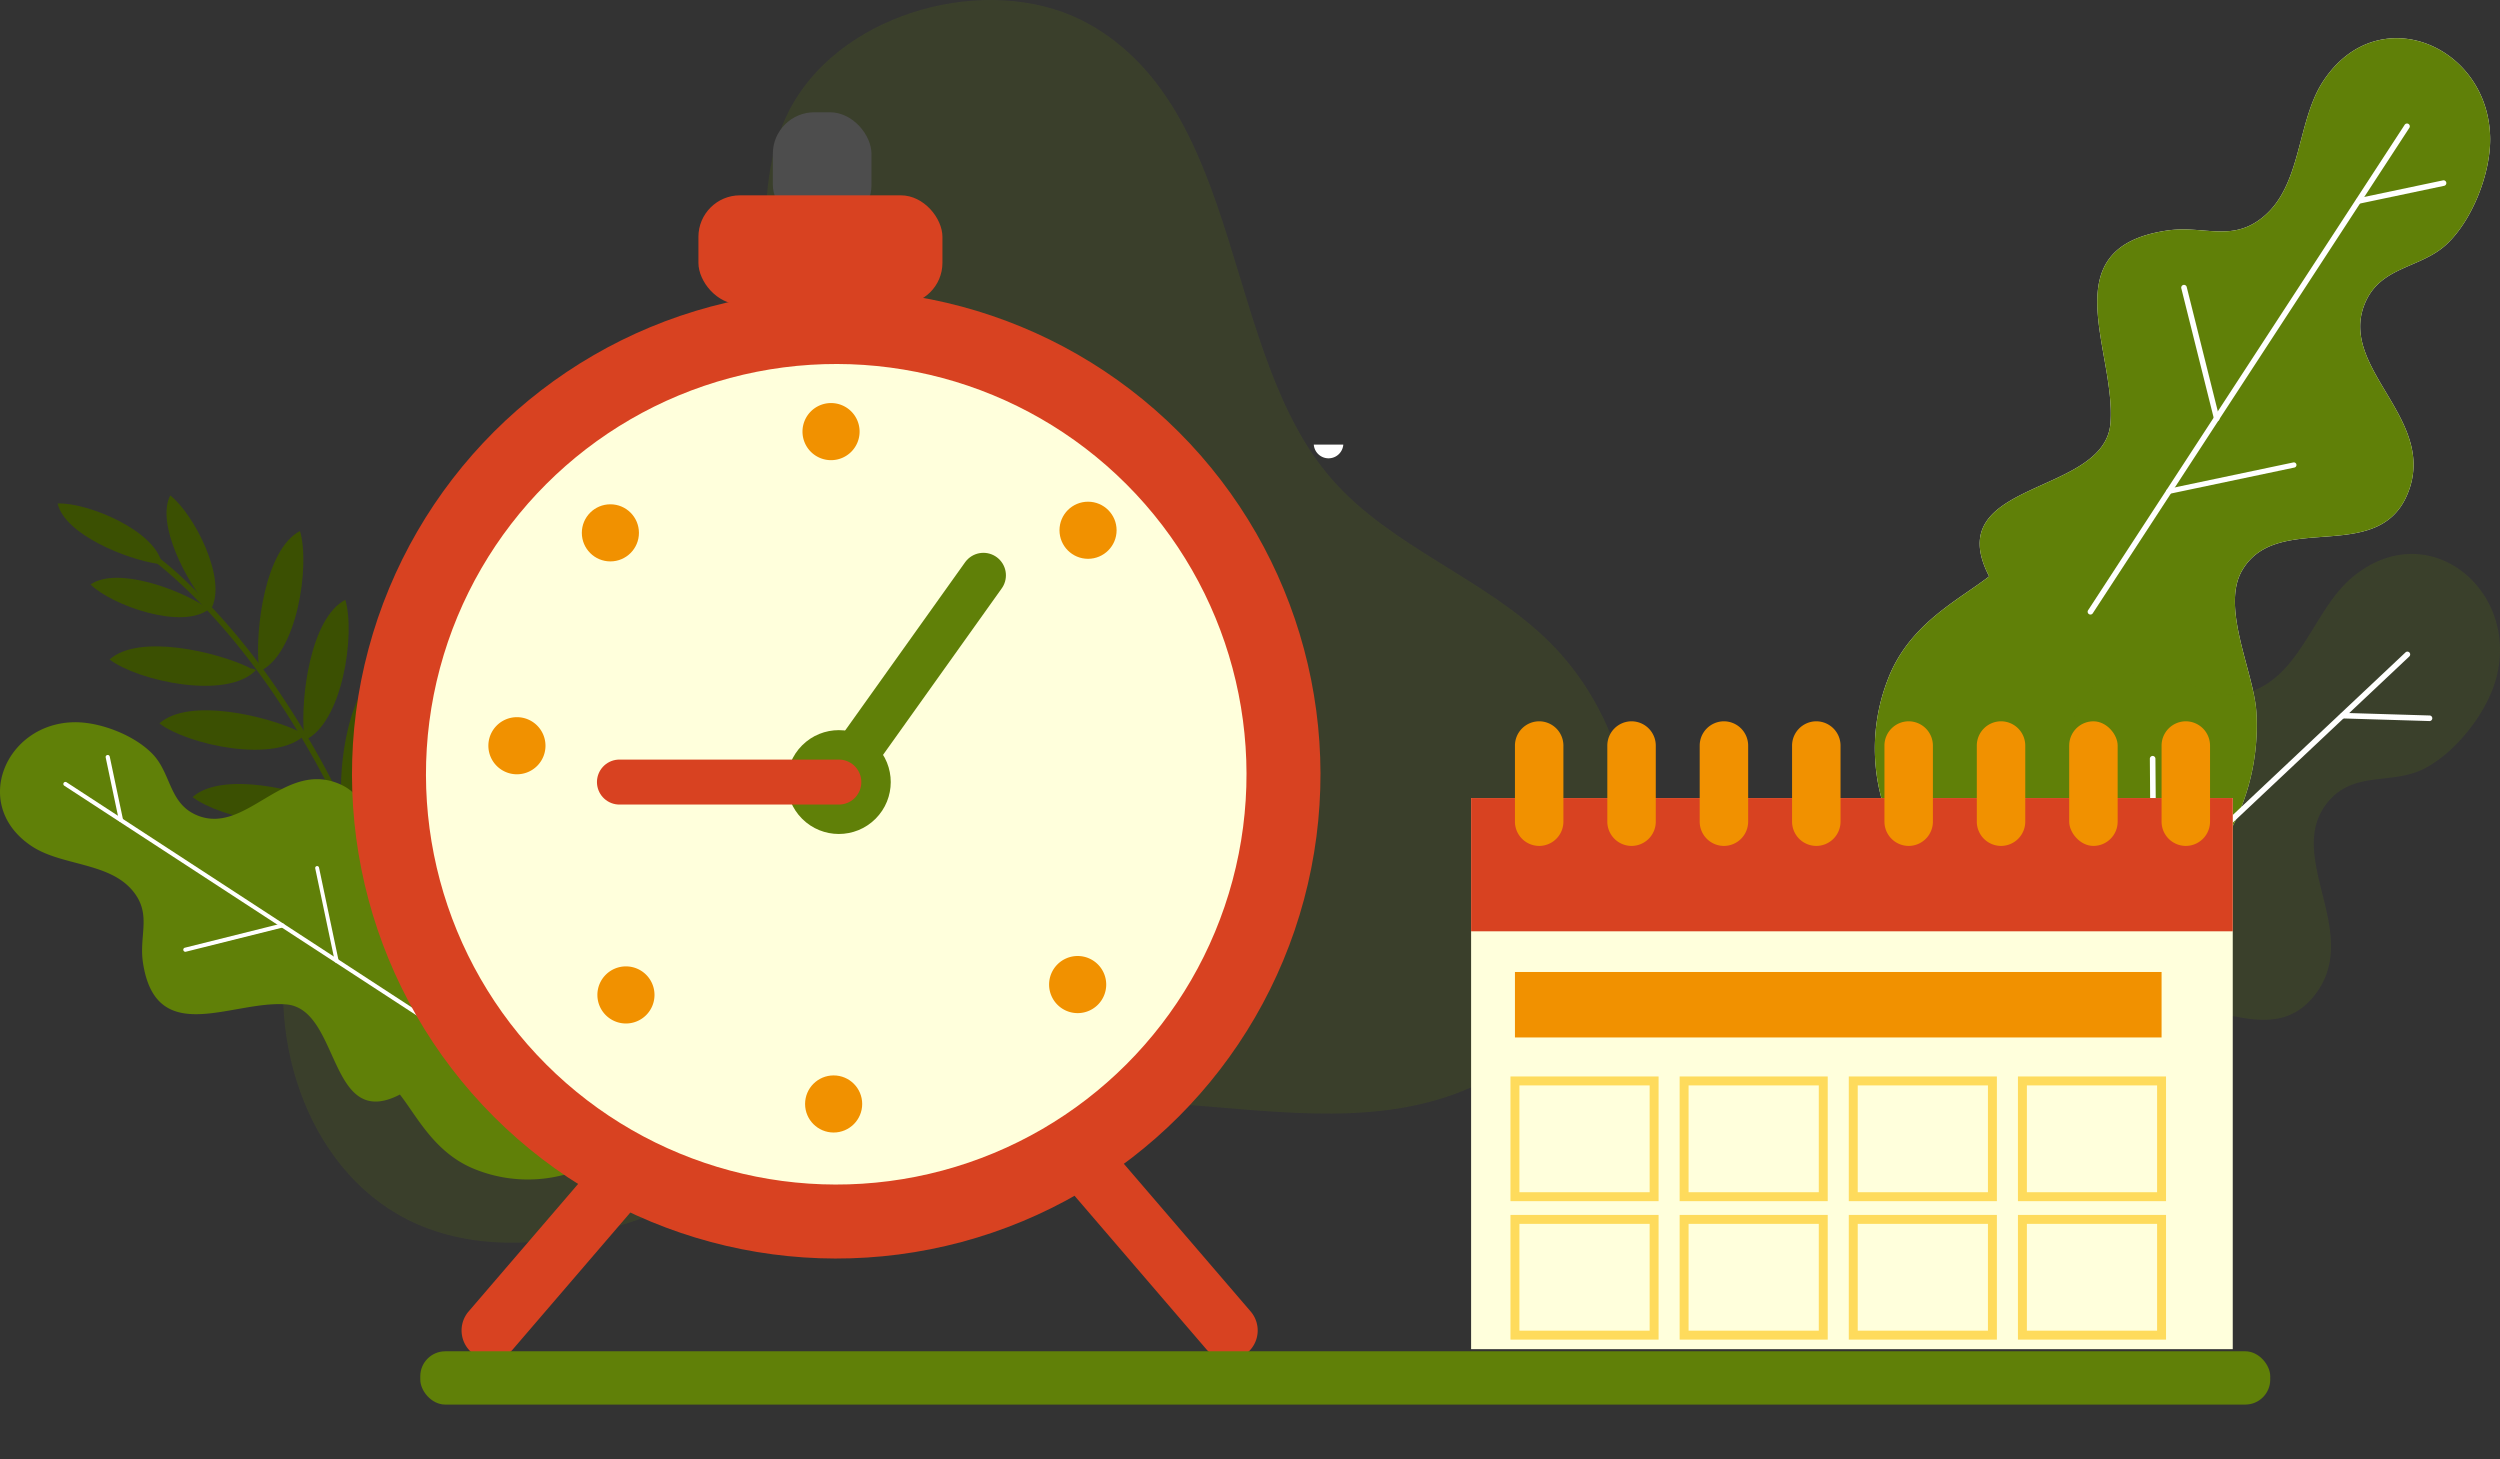 <svg xmlns="http://www.w3.org/2000/svg" width="625.12" height="364.843" viewBox="0 0 625.12 364.843">
  <rect x="0" y="0" width="625.12" height="364.843" fill="#333333" stroke="none"/>
  <g id="Group_3158" data-name="Group 3158" transform="translate(-52.644 -87.112)">
    <path id="Path_5542" data-name="Path 5542" d="M440.063,247.624c-16.125-15.975-39.4-23.583-54.351-40.657-27.438-31.327-21.833-91.824-60.585-113.743-22.9-12.952-58.2-4.479-72.787,17.5-15.46,23.3-2.5,53.447-13.131,78.249-11.841,27.625-40.348,43.354-64.149,61.707-22.927,17.679-43.49,40.714-49.9,68.946s5.22,61.9,31.72,73.556c16.15,7.106,34.94,5.252,51.8.048s32.585-13.536,49.22-19.416c27.625-9.764,57.4-12.591,86.639-10.785,24.165,1.494,49.266,5.964,71.983-2.408,21.481-7.918,38.169-27.538,42.765-49.966S456.326,263.737,440.063,247.624Z" fill="#608008" opacity="0.17"/>
    <g id="Group_3139" data-name="Group 3139">
      <g id="Group_3128" data-name="Group 3128">
        <path id="Path_5543" data-name="Path 5543" d="M550.025,231.231c-12.548-24.207,28.915-19.967,30.335-38.318,1.4-18.14-14.842-43.792,14.06-48.142,9.332-1.4,16.332,3.112,24.253-3.524,9.5-7.956,8.313-23.717,14.78-33.683,13.652-21.037,41.653-9.061,41.856,14.221.076,8.689-4.374,20.19-10.766,26.29-6.661,6.357-16.988,5.427-20.756,15.411-5.908,15.658,17.232,27.963,11.415,45.638-6.664,20.25-32.832,5.14-41.891,20.581-5.442,9.276,2.942,25.515,3.543,35.5a55.6,55.6,0,0,1-9.006,33.818c-18.589,27.97-63.655,29.046-80.785-2.3a47.574,47.574,0,0,1-2.389-39.669C529.949,243.1,542.461,237.147,550.025,231.231Z" fill="#fff"/>
      </g>
      <g id="Group_3129" data-name="Group 3129">
        <path id="Path_5544" data-name="Path 5544" d="M550.025,231.231c-12.548-24.207,28.915-19.967,30.335-38.318,1.4-18.14-14.842-43.792,14.06-48.142,9.332-1.4,16.332,3.112,24.253-3.524,9.5-7.956,8.313-23.717,14.78-33.683,13.652-21.037,41.653-9.061,41.856,14.221.076,8.689-4.374,20.19-10.766,26.29-6.661,6.357-16.988,5.427-20.756,15.411-5.908,15.658,17.232,27.963,11.415,45.638-6.664,20.25-32.832,5.14-41.891,20.581-5.442,9.276,2.942,25.515,3.543,35.5a55.6,55.6,0,0,1-9.006,33.818c-18.589,27.97-63.655,29.046-80.785-2.3a47.574,47.574,0,0,1-2.389-39.669C529.949,243.1,542.461,237.147,550.025,231.231Z" fill="#608008"/>
      </g>
      <g id="Group_3130" data-name="Group 3130">
        <path id="Path_5545" data-name="Path 5545" d="M654.142,118.1a.7.7,0,0,1,.962.966L575.976,240.407a.7.7,0,1,1-1.168-.761L653.937,118.3A.687.687,0,0,1,654.142,118.1Z" fill="#fff"/>
      </g>
      <g id="Group_3131" data-name="Group 3131">
        <path id="Path_5546" data-name="Path 5546" d="M598.374,158.453a.7.7,0,0,1,1.054.417l8.164,32.644a.7.7,0,1,1-1.352.338l-8.165-32.644A.7.7,0,0,1,598.374,158.453Z" fill="#fff"/>
      </g>
      <g id="Group_3132" data-name="Group 3132">
        <path id="Path_5547" data-name="Path 5547" d="M642.048,136.781a.715.715,0,0,1,.234-.1l21.158-4.455a.7.7,0,1,1,.288,1.364l-21.158,4.456a.7.7,0,0,1-.522-1.268Z" fill="#fff"/>
      </g>
      <g id="Group_3133" data-name="Group 3133">
        <path id="Path_5548" data-name="Path 5548" d="M594.614,209.416a.691.691,0,0,1,.22-.091l31.249-6.58a.653.653,0,0,1,.27,1.278L595.1,210.6a.653.653,0,0,1-.49-1.188Z" fill="#fff"/>
      </g>
      <g id="Group_3134" data-name="Group 3134" opacity="0.17">
        <path id="Path_5549" data-name="Path 5549" d="M525,325.739c-4.99-26.806,33.463-10.724,40.143-27.875,6.6-16.954-1.506-46.215,27.416-42,9.338,1.362,14.728,7.713,24.232,3.66,11.4-4.86,14.834-20.288,23.914-27.95,19.165-16.174,42.49,3.407,35.933,25.748-2.447,8.338-10.041,18.054-17.927,22.038-8.218,4.152-17.832.267-24.333,8.73-10.195,13.272,8.383,31.759-2.309,46.987-12.25,17.447-32.912-4.6-46.06,7.549-7.9,7.3-4.583,25.272-6.9,35a55.6,55.6,0,0,1-18.426,29.753c-25.9,21.378-69.343,9.339-76.647-25.63a47.576,47.576,0,0,1,9.217-38.657C502.341,331.281,516.043,329.207,525,325.739Z" fill="#608008"/>
      </g>
      <g id="Group_3135" data-name="Group 3135">
        <path id="Path_5550" data-name="Path 5550" d="M654.386,250.085a.7.7,0,0,1,.708,1.166l-105.481,99.3a.7.7,0,0,1-.956-1.015l105.481-99.3A.7.7,0,0,1,654.386,250.085Z" fill="#fff"/>
      </g>
      <g id="Group_3136" data-name="Group 3136">
        <path id="Path_5551" data-name="Path 5551" d="M590.681,276.174a.671.671,0,0,1,.224-.039.7.7,0,0,1,.7.692l.247,33.649a.7.7,0,1,1-1.394.01l-.247-33.649A.7.7,0,0,1,590.681,276.174Z" fill="#fff"/>
      </g>
      <g id="Group_3137" data-name="Group 3137">
        <path id="Path_5552" data-name="Path 5552" d="M638.231,265.4a.712.712,0,0,1,.25-.039l21.613.653a.7.7,0,1,1-.041,1.394l-21.613-.653a.7.7,0,0,1-.209-1.355Z" fill="#fff"/>
      </g>
      <g id="Group_3138" data-name="Group 3138">
        <path id="Path_5553" data-name="Path 5553" d="M575.026,324.818a.654.654,0,0,1,.235-.036l31.92.963a.654.654,0,0,1-.039,1.307l-31.92-.964a.653.653,0,0,1-.2-1.27Z" fill="#fff"/>
      </g>
    </g>
    <g id="Group_3150" data-name="Group 3150">
      <g id="Group_3140" data-name="Group 3140">
        <path id="Path_5554" data-name="Path 5554" d="M117.316,253.258c-.828-8.726,1.585-28.763,10.338-33.368,2.566,8.388-.623,31.026-10.3,35.188C117.009,254.077,117.586,253.878,117.316,253.258Z" fill="#3b5002"/>
      </g>
      <g id="Group_3141" data-name="Group 3141">
        <path id="Path_5555" data-name="Path 5555" d="M104.4,238.385C99.622,232.93,91.551,218.319,95.2,211c5.777,4.388,14.585,21.12,10.106,28.591C104.587,239.083,104.878,238.67,104.4,238.385Z" fill="#3b5002"/>
      </g>
      <g id="Group_3142" data-name="Group 3142">
        <path id="Path_5556" data-name="Path 5556" d="M103.671,238.63c-6.055-3.986-21.632-9.987-28.388-5.375,5.135,5.125,22.912,11.566,29.7,6.109C104.388,238.723,104.019,239.067,103.671,238.63Z" fill="#3b5002"/>
      </g>
      <g id="Group_3143" data-name="Group 3143">
        <path id="Path_5557" data-name="Path 5557" d="M91.722,228.034c-7.167-1.1-22.753-7.07-24.682-15.02,7.246-.367,24.761,6.755,26.15,15.355C92.317,228.445,92.273,227.942,91.722,228.034Z" fill="#3b5002"/>
      </g>
      <g id="Group_3144" data-name="Group 3144">
        <path id="Path_5558" data-name="Path 5558" d="M114.924,254.024c-7.883-3.833-27.5-8.6-34.875-2.012,6.957,5.343,29.276,10.29,36.565,2.687C115.8,254.024,115.409,254.494,114.924,254.024Z" fill="#3b5002"/>
      </g>
      <g id="Group_3145" data-name="Group 3145">
        <path id="Path_5559" data-name="Path 5559" d="M128.641,270.467c-.828-8.726,1.585-28.763,10.338-33.368,2.566,8.388-.623,31.025-10.3,35.188C128.335,271.286,128.911,271.086,128.641,270.467Z" fill="#3b5002"/>
      </g>
      <g id="Group_3146" data-name="Group 3146">
        <path id="Path_5560" data-name="Path 5560" d="M127.376,270.006c-7.882-3.833-27.494-8.6-34.875-2.011,6.958,5.342,29.277,10.289,36.566,2.687C128.251,270.007,127.862,270.477,127.376,270.006Z" fill="#3b5002"/>
      </g>
      <g id="Group_3147" data-name="Group 3147">
        <path id="Path_5561" data-name="Path 5561" d="M138.062,287.664c-.828-8.726,1.585-28.763,10.338-33.368,2.565,8.388-.624,31.025-10.3,35.188C137.755,288.483,138.332,288.283,138.062,287.664Z" fill="#3b5002"/>
      </g>
      <g id="Group_3148" data-name="Group 3148">
        <path id="Path_5562" data-name="Path 5562" d="M135.67,288.429c-7.883-3.833-27.495-8.595-34.876-2.011,6.958,5.342,29.277,10.289,36.566,2.687C136.544,288.43,136.155,288.9,135.67,288.429Z" fill="#3b5002"/>
      </g>
      <g id="Group_3149" data-name="Group 3149">
        <path id="Path_5563" data-name="Path 5563" d="M88.446,224.593a.693.693,0,0,0,.2.958c.152.1,15.39,10.159,32.3,34.865a225.261,225.261,0,0,1,19.569,35.27c.41-.214.831-.409,1.235-.634a226.613,226.613,0,0,0-19.713-35.5,166.212,166.212,0,0,0-22.764-27.005,79.011,79.011,0,0,0-9.876-8.163A.693.693,0,0,0,88.446,224.593Z" fill="#3b5002"/>
      </g>
    </g>
    <rect id="Rectangle_395" data-name="Rectangle 395" width="190.45" height="137.802" transform="translate(420.49 286.664)" fill="#ffffdc"/>
    <rect id="Rectangle_396" data-name="Rectangle 396" width="190.45" height="33.32" transform="translate(420.49 286.663)" fill="#d84221"/>
    <path id="Path_5564" data-name="Path 5564" d="M437.512,298.633h0a6.076,6.076,0,0,1-6.058-6.058V273.533a6.077,6.077,0,0,1,6.058-6.059h0a6.077,6.077,0,0,1,6.059,6.059v19.042A6.076,6.076,0,0,1,437.512,298.633Z" fill="#f19100"/>
    <path id="Path_5565" data-name="Path 5565" d="M460.61,298.633h0a6.076,6.076,0,0,1-6.058-6.058V273.533a6.077,6.077,0,0,1,6.058-6.059h0a6.077,6.077,0,0,1,6.059,6.059v19.042A6.076,6.076,0,0,1,460.61,298.633Z" fill="#f19100"/>
    <path id="Path_5566" data-name="Path 5566" d="M483.708,298.633h0a6.076,6.076,0,0,1-6.058-6.058V273.533a6.077,6.077,0,0,1,6.058-6.059h0a6.077,6.077,0,0,1,6.059,6.059v19.042A6.076,6.076,0,0,1,483.708,298.633Z" fill="#f19100"/>
    <path id="Path_5567" data-name="Path 5567" d="M506.807,298.633h0a6.076,6.076,0,0,1-6.059-6.058V273.533a6.077,6.077,0,0,1,6.059-6.059h0a6.077,6.077,0,0,1,6.058,6.059v19.042A6.076,6.076,0,0,1,506.807,298.633Z" fill="#f19100"/>
    <path id="Path_5568" data-name="Path 5568" d="M529.905,298.633h0a6.076,6.076,0,0,1-6.059-6.058V273.533a6.077,6.077,0,0,1,6.059-6.059h0a6.077,6.077,0,0,1,6.058,6.059v19.042A6.076,6.076,0,0,1,529.905,298.633Z" fill="#f19100"/>
    <path id="Path_5569" data-name="Path 5569" d="M553,298.633h0a6.076,6.076,0,0,1-6.059-6.058V273.533A6.077,6.077,0,0,1,553,267.474h0a6.076,6.076,0,0,1,6.058,6.059v19.042A6.076,6.076,0,0,1,553,298.633Z" fill="#f19100"/>
    <rect id="Rectangle_397" data-name="Rectangle 397" width="12.118" height="31.159" rx="6.059" transform="translate(570.042 267.474)" fill="#f19100"/>
    <path id="Path_5570" data-name="Path 5570" d="M599.2,298.633h0a6.077,6.077,0,0,1-6.059-6.058V273.533a6.077,6.077,0,0,1,6.059-6.059h0a6.077,6.077,0,0,1,6.059,6.059v19.042A6.077,6.077,0,0,1,599.2,298.633Z" fill="#f19100"/>
    <rect id="Rectangle_398" data-name="Rectangle 398" width="161.687" height="16.372" transform="translate(431.454 330.155)" fill="#f19100"/>
    <rect id="Rectangle_399" data-name="Rectangle 399" width="34.796" height="28.943" transform="translate(431.454 357.398)" fill="none" stroke="#fedb5c" stroke-miterlimit="10" stroke-width="2.237"/>
    <rect id="Rectangle_400" data-name="Rectangle 400" width="34.796" height="28.943" transform="translate(473.75 357.398)" fill="none" stroke="#fedb5c" stroke-miterlimit="10" stroke-width="2.237"/>
    <rect id="Rectangle_401" data-name="Rectangle 401" width="34.796" height="28.943" transform="translate(516.047 357.398)" fill="none" stroke="#fedb5c" stroke-miterlimit="10" stroke-width="2.237"/>
    <rect id="Rectangle_402" data-name="Rectangle 402" width="34.796" height="28.943" transform="translate(558.344 357.398)" fill="none" stroke="#fedb5c" stroke-miterlimit="10" stroke-width="2.237"/>
    <rect id="Rectangle_403" data-name="Rectangle 403" width="34.796" height="28.943" transform="translate(431.454 392.019)" fill="none" stroke="#fedb5c" stroke-miterlimit="10" stroke-width="2.237"/>
    <rect id="Rectangle_404" data-name="Rectangle 404" width="34.796" height="28.943" transform="translate(473.75 392.019)" fill="none" stroke="#fedb5c" stroke-miterlimit="10" stroke-width="2.237"/>
    <g id="Group_3156" data-name="Group 3156">
      <g id="Group_3151" data-name="Group 3151">
        <path id="Path_5571" data-name="Path 5571" d="M152.639,360.8c-17.988,9.324-14.837-21.487-28.474-22.542-13.48-1.044-32.542,11.029-35.774-10.448-1.044-6.934,2.312-12.136-2.619-18.022-5.912-7.058-17.624-6.177-25.03-10.983-15.632-10.145-6.733-30.952,10.568-31.1,6.457-.057,15,3.25,19.536,8,4.724,4.95,4.032,12.624,11.452,15.423,11.635,4.391,20.779-12.8,33.913-8.482,15.048,4.952,3.819,24.4,15.294,31.129,6.892,4.044,18.96-2.186,26.38-2.633a41.318,41.318,0,0,1,25.13,6.693c20.785,13.813,21.584,47.3-1.711,60.031a35.353,35.353,0,0,1-29.478,1.775C161.462,375.714,157.035,366.417,152.639,360.8Z" fill="#608008"/>
      </g>
      <g id="Group_3152" data-name="Group 3152">
        <path id="Path_5572" data-name="Path 5572" d="M68.568,283.427a.518.518,0,0,1,.718-.715l90.172,58.8a.518.518,0,0,1-.566.868L68.72,283.58A.553.553,0,0,1,68.568,283.427Z" fill="#fff"/>
      </g>
      <g id="Group_3153" data-name="Group 3153">
        <path id="Path_5573" data-name="Path 5573" d="M98.558,324.868a.5.5,0,0,1-.068-.155.519.519,0,0,1,.377-.628l24.258-6.067a.518.518,0,1,1,.252,1.005L99.119,325.09A.518.518,0,0,1,98.558,324.868Z" fill="#fff"/>
      </g>
      <g id="Group_3154" data-name="Group 3154">
        <path id="Path_5574" data-name="Path 5574" d="M82.454,292.414a.517.517,0,0,1-.072-.174l-3.311-15.723a.518.518,0,0,1,1.014-.214L83.4,292.026a.518.518,0,0,1-.942.388Z" fill="#fff"/>
      </g>
      <g id="Group_3155" data-name="Group 3155">
        <path id="Path_5575" data-name="Path 5575" d="M136.428,327.662a.51.51,0,0,1-.067-.163l-4.89-23.221a.486.486,0,1,1,.95-.2l4.89,23.221a.486.486,0,0,1-.883.364Z" fill="#fff"/>
      </g>
    </g>
    <rect id="Rectangle_405" data-name="Rectangle 405" width="34.796" height="28.943" transform="translate(516.047 392.019)" fill="none" stroke="#fedb5c" stroke-miterlimit="10" stroke-width="2.237"/>
    <rect id="Rectangle_406" data-name="Rectangle 406" width="34.796" height="28.943" transform="translate(558.344 392.019)" fill="none" stroke="#fedb5c" stroke-miterlimit="10" stroke-width="2.237"/>
    <g id="Group_3157" data-name="Group 3157">
      <path id="Path_5576" data-name="Path 5576" d="M213.781,386.2l-32.924,38.338a7.3,7.3,0,0,1-10.267.78h0a7.3,7.3,0,0,1-.78-10.267l32.924-38.338A7.3,7.3,0,0,1,213,375.93h0A7.3,7.3,0,0,1,213.781,386.2Z" fill="#d84221"/>
      <path id="Path_5577" data-name="Path 5577" d="M321.406,386.2l32.925,38.338a7.3,7.3,0,0,0,10.267.78h0a7.3,7.3,0,0,0,.78-10.267L332.453,376.71a7.3,7.3,0,0,0-10.267-.78h0A7.3,7.3,0,0,0,321.406,386.2Z" fill="#d84221"/>
      <circle id="Ellipse_121" data-name="Ellipse 121" cx="121.082" cy="121.082" r="121.082" transform="translate(90.507 280.719) rotate(-45)" fill="#d84221"/>
      <circle id="Ellipse_122" data-name="Ellipse 122" cx="102.586" cy="102.586" r="102.586" transform="translate(116.665 280.717) rotate(-45)" fill="#ffffdc"/>
      <circle id="Ellipse_123" data-name="Ellipse 123" cx="12.982" cy="12.982" r="12.982" transform="translate(244.032 282.666) rotate(-45)" fill="#608008"/>
      <line id="Line_90" data-name="Line 90" y1="44.972" x2="32.065" transform="translate(266.482 230.97)" fill="none" stroke="#608008" stroke-linecap="round" stroke-miterlimit="10" stroke-width="11.251"/>
      <path id="Path_5578" data-name="Path 5578" d="M267.585,195.036a7.14,7.14,0,1,1-7.14-7.141A7.14,7.14,0,0,1,267.585,195.036Z" fill="#f19100"/>
      <circle id="Ellipse_124" data-name="Ellipse 124" cx="7.14" cy="7.14" r="7.14" transform="translate(317.567 212.562)" fill="#f19100"/>
      <circle id="Ellipse_125" data-name="Ellipse 125" cx="7.14" cy="7.14" r="7.14" transform="translate(198.129 213.211)" fill="#f19100"/>
      <path id="Path_5579" data-name="Path 5579" d="M216.3,335.894a7.14,7.14,0,1,1-7.141-7.14A7.14,7.14,0,0,1,216.3,335.894Z" fill="#f19100"/>
      <path id="Path_5580" data-name="Path 5580" d="M329.251,333.3a7.141,7.141,0,1,1-7.14-7.141A7.14,7.14,0,0,1,329.251,333.3Z" fill="#f19100"/>
      <path id="Path_5581" data-name="Path 5581" d="M189.042,273.579a7.141,7.141,0,1,1-7.141-7.14A7.141,7.141,0,0,1,189.042,273.579Z" fill="#f19100"/>
      <circle id="Ellipse_126" data-name="Ellipse 126" cx="7.14" cy="7.14" r="7.14" transform="translate(253.953 356.017)" fill="#f19100"/>
      <rect id="Rectangle_407" data-name="Rectangle 407" width="24.667" height="28.561" rx="10.386" transform="translate(245.89 115.184)" fill="#4d4d4d"/>
      <rect id="Rectangle_408" data-name="Rectangle 408" width="61.017" height="27.263" rx="10.386" transform="translate(227.282 135.955)" fill="#d84221"/>
    </g>
    <path id="Path_5582" data-name="Path 5582" d="M381.154,198.291a3.7,3.7,0,0,0,7.379,0Z" fill="#fff"/>
    <line id="Line_91" data-name="Line 91" x1="54.856" transform="translate(207.536 282.666)" fill="none" stroke="#d84221" stroke-linecap="round" stroke-miterlimit="10" stroke-width="11.251"/>
    <rect id="Rectangle_409" data-name="Rectangle 409" width="462.572" height="13.324" rx="6.239" transform="translate(157.737 425)" fill="#608008"/>
  </g>
</svg>
